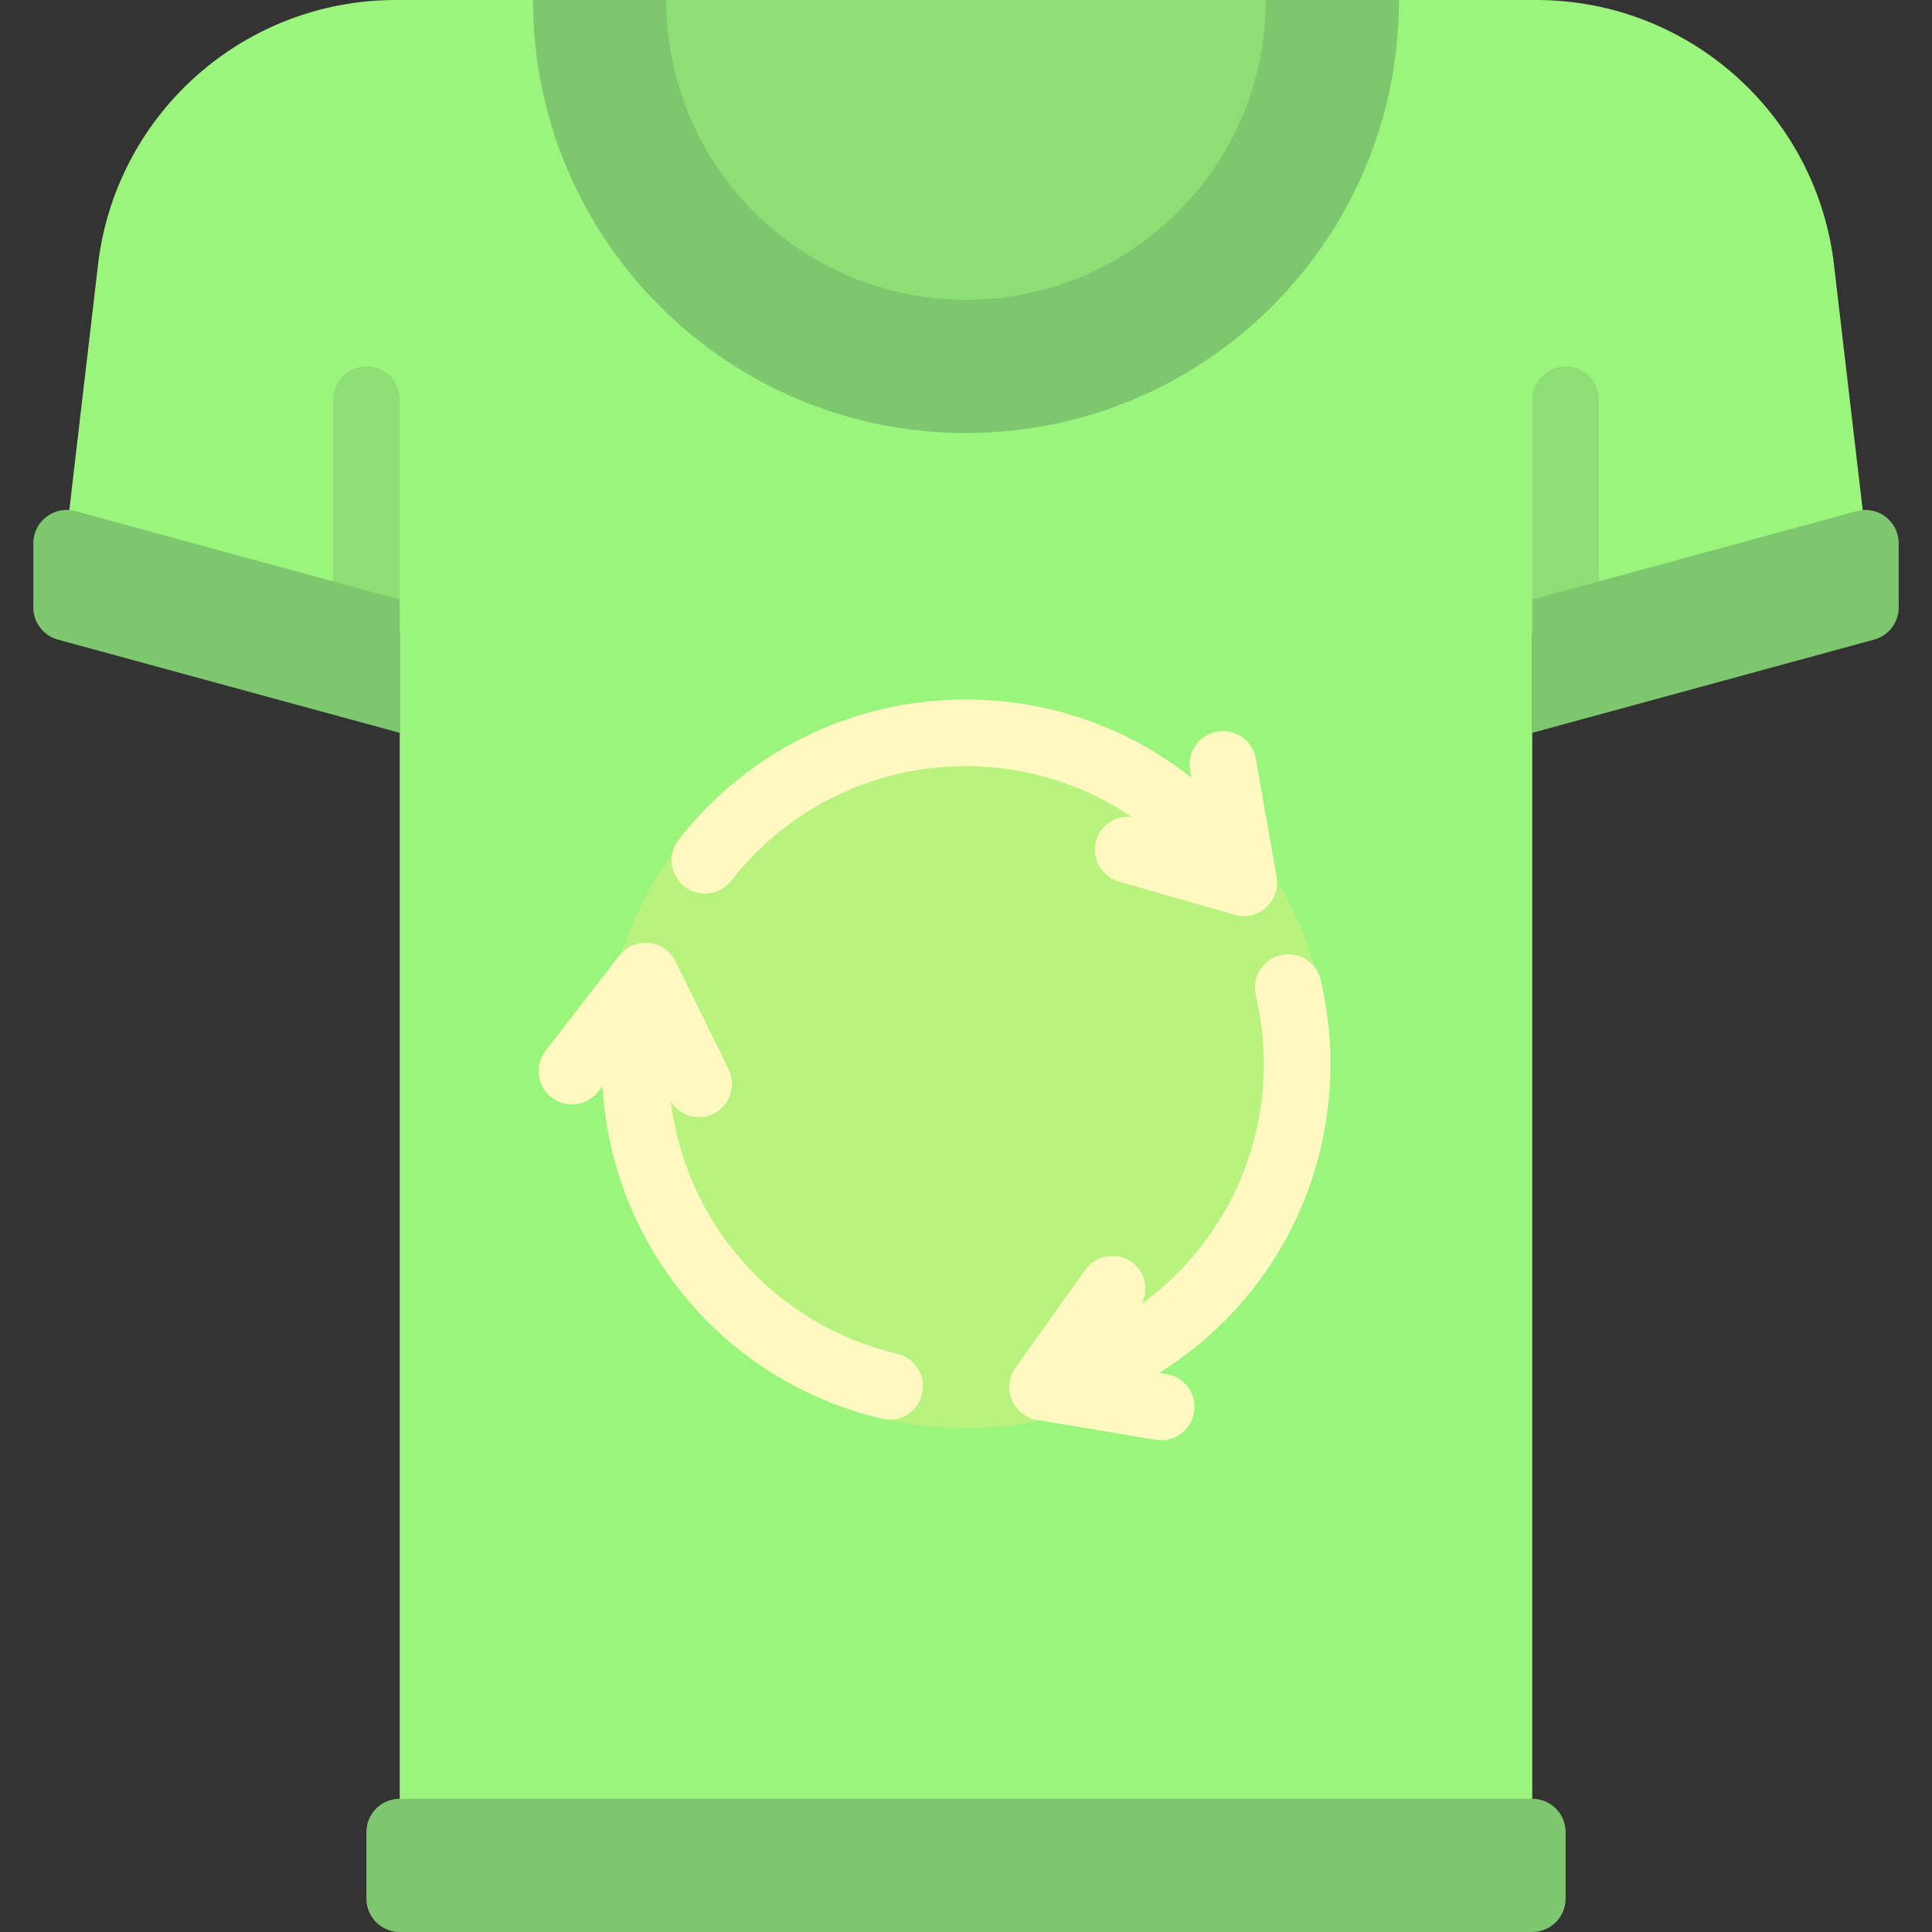 <?xml version="1.0" encoding="iso-8859-1"?>
<!-- Uploaded to: SVG Repo, www.svgrepo.com, Generator: SVG Repo Mixer Tools -->
<svg height="800px" width="800px" version="1.1" id="Layer_1" xmlns="http://www.w3.org/2000/svg" xmlns:xlink="http://www.w3.org/1999/xlink" 
	 viewBox="0 0 512 512" xml:space="preserve">
<rect x="0" y="0" width="512" height="512" fill="#333333" stroke="none"/>
<path style="fill:#9BF57D;" d="M105.931,485.517V167.724l-88.276-26.483l8.462-72.294C31.38,29.478,65.049,0,104.868,0h302.263
	c39.82,0,73.489,29.478,78.751,68.948l8.462,72.294l-88.276,26.483v317.793H105.931z"/>
<circle style="fill:#B9F37F;" cx="256" cy="282.483" r="96"/>
<g>
	<path style="fill:#FFF8C1;" d="M352.586,281.965c0-7.5-0.871-15-2.586-22.276c-1.129-4.759-5.906-7.663-10.621-6.569
		c-4.75,1.121-7.69,5.879-6.569,10.621c1.405,5.956,2.121,12.086,2.121,18.225c0,25.935-12.532,49.129-32.391,63.587
		c1.91-3.823,0.974-8.524-2.61-11.087c-3.975-2.81-9.483-1.906-12.319,2.06l-18.492,25.931c-1.768,2.483-2.13,5.698-0.966,8.509
		c1.164,2.81,3.699,4.828,6.698,5.327l31.405,5.259c0.491,0.086,0.983,0.12,1.465,0.12c4.233,0,7.975-3.052,8.698-7.371
		c0.802-4.81-2.44-9.362-7.25-10.164l-1.956-0.327C334.887,346.602,352.586,316.168,352.586,281.965z"/>
	<path style="fill:#FFF8C1;" d="M237.775,358.776c-32.47-7.659-55.978-34.457-60.022-66.876c1.65,2.614,4.448,4.169,7.41,4.169
		c1.311,0,2.638-0.294,3.887-0.905c4.38-2.155,6.173-7.448,4.025-11.819l-14.06-28.569c-1.345-2.733-4-4.577-7.034-4.888
		c-3.026-0.285-6.001,0.974-7.862,3.371l-19.518,25.164c-2.991,3.853-2.284,9.405,1.56,12.388c3.871,3,9.405,2.284,12.388-1.56
		l1.11-1.431c2.526,42.475,32.227,78.263,74.062,88.147c0.681,0.156,1.362,0.233,2.035,0.233c4,0,7.62-2.733,8.586-6.802
		C245.465,364.655,242.526,359.896,237.775,358.776z"/>
	<path style="fill:#FFF8C1;" d="M290.517,222.69c-1.345,4.681,1.354,9.578,6.044,10.922l30.603,8.81
		c0.802,0.233,1.621,0.345,2.44,0.345c2.146,0,4.258-0.785,5.897-2.259c2.268-2.035,3.328-5.095,2.802-8.095l-5.5-31.371
		c-0.853-4.793-5.379-7.991-10.225-7.172c-4.802,0.845-8.009,5.422-7.172,10.225l0.353,2.015
		c-16.844-13.326-37.691-20.731-59.758-20.731c-29.94,0-57.689,13.543-76.138,37.146c-3,3.844-2.319,9.397,1.517,12.396
		c1.621,1.259,3.534,1.87,5.431,1.87c2.63,0,5.224-1.164,6.966-3.388c15.076-19.301,37.758-30.37,62.223-30.37
		c16.004,0,31.201,4.818,44.051,13.501C295.841,216.034,291.727,218.483,290.517,222.69z"/>
</g>
<path style="fill:#7DC86E;" d="M406.069,512H105.931c-4.875,0-8.828-3.953-8.828-8.828v-17.655c0-4.875,3.953-8.828,8.828-8.828
	h300.138c4.875,0,8.828,3.953,8.828,8.828v17.655C414.897,508.047,410.944,512,406.069,512z"/>
<g>
	<path style="fill:#8CDE75;" d="M414.897,97.103c-4.879,0-8.828,3.948-8.828,8.828v61.793h17.655v-61.793
		C423.724,101.052,419.776,97.103,414.897,97.103z"/>
	<path style="fill:#8CDE75;" d="M97.103,97.103c-4.879,0-8.828,3.948-8.828,8.828v61.793h17.655v-61.793
		C105.931,101.052,101.983,97.103,97.103,97.103z"/>
</g>
<g>
	<path style="fill:#7DC86E;" d="M19.978,135.455l85.953,23.442v35.31l-90.599-24.708c-3.84-1.047-6.505-4.536-6.505-8.516v-17.011
		C8.828,138.151,14.362,133.923,19.978,135.455z"/>
	<path style="fill:#7DC86E;" d="M492.022,135.455l-85.953,23.442v35.31l90.599-24.708c3.84-1.047,6.505-4.536,6.505-8.516v-17.011
		C503.172,138.151,497.638,133.923,492.022,135.455z"/>
</g>
<path style="fill:#8CDE75;" d="M256,88.276L256,88.276c-48.754,0-88.276-39.522-88.276-88.276l0,0h176.552l0,0
	C344.276,48.754,304.754,88.276,256,88.276z"/>
<path style="fill:#7DC86E;" d="M335.448,0c0,43.878-35.57,79.448-79.448,79.448S176.552,43.878,176.552,0h-35.31
	c0,63.38,51.38,114.759,114.759,114.759S370.759,63.38,370.759,0H335.448z"/>
</svg>